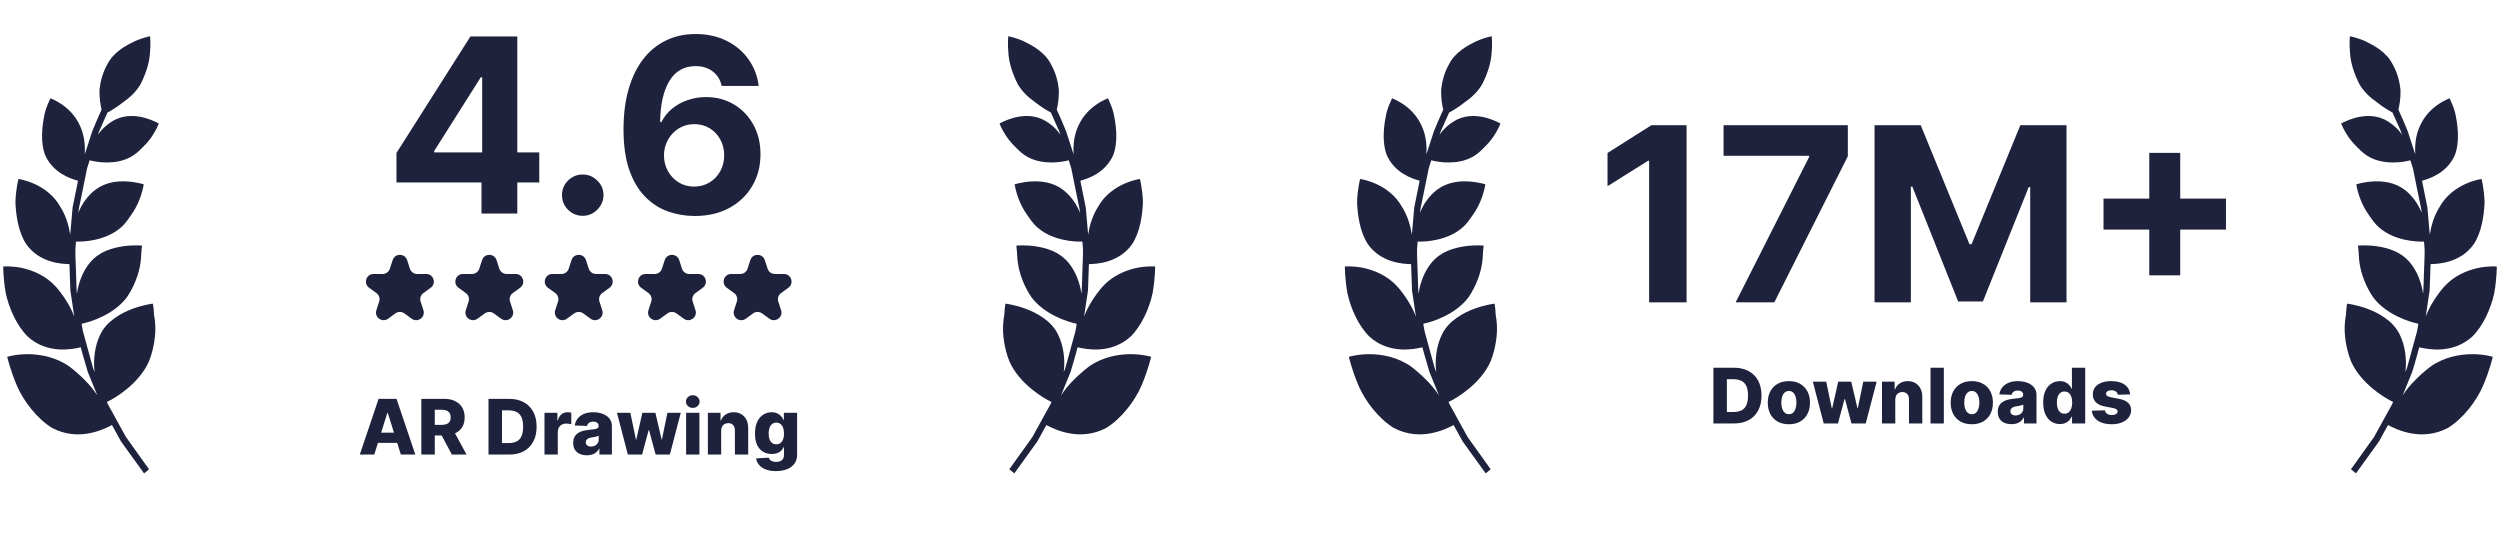 <?xml version="1.0" encoding="UTF-8"?> <svg xmlns="http://www.w3.org/2000/svg" width="398" height="86" viewBox="0 0 398 86" fill="none"><path d="M63.118 29.044V24.349L74.889 5.804H78.937V12.302H76.542L69.121 24.046V24.266H85.849V29.044H63.118ZM76.652 34V27.612L76.762 25.533V5.804H82.352V34H76.652ZM92.774 34.358C91.865 34.358 91.085 34.037 90.433 33.394C89.791 32.743 89.469 31.962 89.469 31.054C89.469 30.154 89.791 29.383 90.433 28.741C91.085 28.098 91.865 27.777 92.774 27.777C93.655 27.777 94.426 28.098 95.087 28.741C95.748 29.383 96.078 30.154 96.078 31.054C96.078 31.66 95.922 32.215 95.61 32.72C95.307 33.215 94.908 33.614 94.412 33.917C93.916 34.211 93.37 34.358 92.774 34.358ZM110.524 34.386C109.074 34.376 107.674 34.133 106.325 33.656C104.985 33.178 103.782 32.403 102.718 31.329C101.653 30.255 100.808 28.832 100.184 27.061C99.569 25.29 99.262 23.114 99.262 20.535C99.271 18.167 99.542 16.052 100.074 14.188C100.616 12.316 101.387 10.728 102.387 9.425C103.397 8.121 104.604 7.13 106.008 6.451C107.412 5.762 108.986 5.418 110.73 5.418C112.612 5.418 114.273 5.785 115.714 6.52C117.155 7.245 118.312 8.231 119.184 9.48C120.065 10.728 120.597 12.128 120.781 13.679H114.902C114.673 12.697 114.191 11.926 113.456 11.366C112.722 10.806 111.813 10.526 110.73 10.526C108.895 10.526 107.5 11.325 106.545 12.922C105.6 14.519 105.118 16.689 105.099 19.434H105.292C105.714 18.599 106.283 17.887 106.999 17.3C107.724 16.703 108.546 16.249 109.464 15.937C110.391 15.616 111.368 15.455 112.396 15.455C114.067 15.455 115.554 15.85 116.857 16.639C118.16 17.419 119.188 18.493 119.941 19.86C120.694 21.228 121.07 22.793 121.07 24.555C121.07 26.465 120.625 28.163 119.734 29.649C118.853 31.136 117.619 32.302 116.031 33.146C114.452 33.982 112.617 34.395 110.524 34.386ZM110.496 29.704C111.414 29.704 112.236 29.484 112.961 29.044C113.686 28.603 114.255 28.006 114.668 27.254C115.081 26.501 115.288 25.657 115.288 24.721C115.288 23.784 115.081 22.945 114.668 22.201C114.264 21.458 113.704 20.866 112.988 20.425C112.272 19.984 111.455 19.764 110.538 19.764C109.849 19.764 109.211 19.893 108.624 20.15C108.046 20.407 107.536 20.765 107.096 21.224C106.664 21.683 106.325 22.215 106.077 22.821C105.829 23.417 105.705 24.055 105.705 24.734C105.705 25.643 105.912 26.474 106.325 27.226C106.747 27.979 107.316 28.58 108.032 29.03C108.757 29.48 109.578 29.704 110.496 29.704Z" fill="#1F223C"></path><path d="M23.715 57.532C24.542 55.427 24.852 53.126 24.691 51.389C24.657 50.952 24.599 50.549 24.53 50.193C24.508 49.825 24.485 49.491 24.462 49.215C24.416 48.674 24.335 48.34 24.335 48.34C24.335 48.34 22.901 48.502 21.11 49.157C20.214 49.491 19.238 49.951 18.309 50.607C17.356 51.274 16.506 52.137 15.978 53.23C15.083 55.025 14.819 57.279 15.06 59.212C15.06 59.212 14.83 58.764 14.658 58.039C14.463 57.325 14.199 56.359 13.935 55.404C13.671 54.438 13.407 53.483 13.212 52.77C13.051 52.045 13.005 51.539 13.005 51.539C14.36 51.274 18.137 50.101 20.214 47.305C21.374 45.602 22.12 43.566 22.349 41.956C22.487 41.15 22.464 40.437 22.522 39.931C22.59 39.425 22.602 39.102 22.602 39.102C22.602 39.102 21.305 38.964 19.594 39.206C18.733 39.333 17.769 39.551 16.816 39.954C15.898 40.356 15.037 40.955 14.302 41.829C13.177 43.187 12.5 45.004 12.259 46.695C12.179 46.695 12.156 44.636 12.075 42.577C12.041 41.541 11.983 40.517 11.995 39.747C12.064 38.976 12.098 38.458 12.098 38.458C13.373 38.516 16.839 38.297 19.193 36.261C19.95 35.628 20.421 34.88 20.949 34.121C21.477 33.373 21.867 32.602 22.154 31.889C22.728 30.486 22.878 29.347 22.878 29.347C22.878 29.347 21.764 28.979 20.249 28.887C18.733 28.794 16.805 28.979 15.163 30.221C13.981 31.141 12.994 32.487 12.489 33.856C12.489 33.856 12.489 33.316 12.695 32.545C12.856 31.763 13.063 30.716 13.281 29.669C13.499 28.622 13.705 27.575 13.866 26.793C14.107 26.034 14.268 25.516 14.268 25.516C15.393 25.826 18.343 26.31 20.754 25.021C21.523 24.618 22.131 24.055 22.682 23.48C23.279 22.916 23.773 22.317 24.163 21.754C24.932 20.626 25.288 19.66 25.288 19.66C25.288 19.66 24.393 19.142 23.107 18.774C21.81 18.418 20.111 18.233 18.458 18.993C17.333 19.534 16.288 20.431 15.6 21.432C15.6 21.432 15.657 21.19 15.795 20.868C15.944 20.534 16.139 20.097 16.334 19.66C16.724 18.786 17.115 17.911 17.115 17.911C17.746 17.589 18.676 17.014 19.629 16.255C20.662 15.541 21.684 14.61 22.384 13.39C23.245 11.699 23.784 9.973 23.876 8.432C24.014 6.936 23.899 5.774 23.899 5.774C23.899 5.774 22.82 5.947 21.408 6.58C20.042 7.247 18.113 8.271 17.126 10.169C16.334 11.538 15.967 13.022 15.841 14.299C15.795 15.622 16.013 16.772 16.174 17.463C16.174 17.463 15.37 19.188 14.67 20.948C14.084 22.755 13.499 24.561 13.499 24.561C13.568 23.318 13.464 21.961 13.005 20.684C12.351 18.866 11.226 17.624 10.101 16.807C8.999 15.99 8.023 15.656 8.023 15.656C8.023 15.656 7.885 15.979 7.644 16.508C7.415 17.049 7.128 17.796 6.99 18.717C6.646 20.523 6.485 22.812 7.162 24.641C8.436 27.575 11.295 28.472 12.42 28.771C12.42 28.771 11.983 30.9 11.559 33.028C11.364 35.191 11.18 37.354 11.18 37.354C10.95 35.893 10.48 34.294 9.596 32.913C8.563 31.061 6.921 29.933 5.509 29.289C4.109 28.645 2.938 28.495 2.938 28.495C2.938 28.495 2.513 30.083 2.456 32.2C2.536 34.328 2.938 36.963 4.155 38.838C6.255 41.852 9.814 42.025 11.054 42.048C11.054 42.048 11.123 44.141 11.203 46.247C11.513 48.318 11.823 50.4 11.823 50.4C11.226 48.789 10.135 47.075 8.93 45.683C7.346 43.9 5.245 43.048 3.546 42.669C1.813 42.301 0.516 42.427 0.516 42.427C0.516 42.427 0.493 44.303 0.917 46.672C1.422 49.031 2.651 51.861 4.442 53.609C7.575 56.428 11.547 55.6 12.856 55.289C12.856 55.289 13.373 57.256 13.97 59.189C14.739 61.064 15.496 62.951 15.496 62.951C14.44 61.294 12.73 59.649 11.065 58.361C8.896 56.831 6.405 56.394 4.464 56.382C2.524 56.371 1.147 56.808 1.147 56.808C1.147 56.808 1.618 58.879 2.685 61.386C3.753 63.883 5.911 66.656 8.276 68.117C12.534 70.371 16.552 68.335 17.827 67.668C17.827 67.668 18.102 68.174 18.527 68.933C18.733 69.313 18.974 69.75 19.238 70.233C19.56 70.682 19.893 71.142 20.226 71.614C21.58 73.489 22.935 75.364 22.935 75.364L23.727 74.709C23.727 74.709 21.89 72.132 20.042 69.555C19.273 68.163 18.515 66.782 17.941 65.735C17.654 65.217 17.413 64.78 17.241 64.481C17.08 64.171 17.023 63.986 17.023 63.986C18.355 63.377 22.166 61.064 23.715 57.521V57.532Z" fill="#1F223C"></path><path d="M160.695 57.532C159.868 55.427 159.558 53.126 159.719 51.389C159.753 50.952 159.811 50.549 159.88 50.193C159.903 49.825 159.926 49.491 159.948 49.215C159.994 48.674 160.075 48.34 160.075 48.34C160.075 48.34 161.51 48.502 163.3 49.157C164.196 49.491 165.172 49.951 166.101 50.607C167.054 51.274 167.904 52.137 168.432 53.23C169.327 55.025 169.591 57.279 169.35 59.212C169.35 59.212 169.58 58.764 169.752 58.039C169.947 57.325 170.211 56.359 170.475 55.404C170.739 54.438 171.003 53.483 171.198 52.77C171.359 52.045 171.405 51.539 171.405 51.539C170.05 51.274 166.274 50.101 164.196 47.305C163.036 45.602 162.29 43.566 162.061 41.956C161.923 41.15 161.946 40.437 161.888 39.931C161.82 39.425 161.808 39.102 161.808 39.102C161.808 39.102 163.105 38.964 164.816 39.206C165.677 39.333 166.641 39.551 167.594 39.954C168.512 40.356 169.373 40.955 170.108 41.829C171.233 43.187 171.91 45.004 172.151 46.695C172.231 46.695 172.254 44.636 172.335 42.577C172.369 41.541 172.427 40.517 172.415 39.747C172.346 38.976 172.312 38.458 172.312 38.458C171.038 38.516 167.571 38.297 165.218 36.261C164.46 35.628 163.989 34.88 163.461 34.121C162.933 33.373 162.543 32.602 162.256 31.889C161.682 30.486 161.533 29.347 161.533 29.347C161.533 29.347 162.646 28.979 164.161 28.887C165.677 28.794 167.605 28.979 169.247 30.221C170.429 31.141 171.416 32.487 171.922 33.856C171.922 33.856 171.922 33.316 171.715 32.545C171.554 31.763 171.348 30.716 171.129 29.669C170.911 28.622 170.705 27.575 170.544 26.793C170.303 26.034 170.142 25.516 170.142 25.516C169.017 25.826 166.067 26.31 163.656 25.021C162.887 24.618 162.279 24.055 161.728 23.48C161.131 22.916 160.637 22.317 160.247 21.754C159.478 20.626 159.122 19.66 159.122 19.66C159.122 19.66 160.017 19.142 161.303 18.774C162.6 18.418 164.299 18.233 165.952 18.993C167.077 19.534 168.122 20.431 168.811 21.432C168.811 21.432 168.753 21.19 168.615 20.868C168.466 20.534 168.271 20.097 168.076 19.66C167.686 18.786 167.295 17.911 167.295 17.911C166.664 17.589 165.734 17.014 164.781 16.255C163.748 15.541 162.726 14.61 162.026 13.39C161.165 11.699 160.626 9.973 160.534 8.432C160.396 6.936 160.511 5.774 160.511 5.774C160.511 5.774 161.59 5.947 163.002 6.58C164.368 7.247 166.297 8.271 167.284 10.169C168.076 11.538 168.443 13.022 168.57 14.299C168.615 15.622 168.397 16.772 168.237 17.463C168.237 17.463 169.04 19.188 169.74 20.948C170.326 22.755 170.911 24.561 170.911 24.561C170.842 23.318 170.946 21.961 171.405 20.684C172.059 18.866 173.184 17.624 174.309 16.807C175.411 15.99 176.387 15.656 176.387 15.656C176.387 15.656 176.525 15.979 176.766 16.508C176.995 17.049 177.282 17.796 177.42 18.717C177.765 20.523 177.925 22.812 177.248 24.641C175.974 27.575 173.115 28.472 171.99 28.771C171.99 28.771 172.427 30.9 172.851 33.028C173.046 35.191 173.23 37.354 173.23 37.354C173.46 35.893 173.93 34.294 174.814 32.913C175.847 31.061 177.489 29.933 178.901 29.289C180.301 28.645 181.472 28.495 181.472 28.495C181.472 28.495 181.897 30.083 181.955 32.2C181.874 34.328 181.472 36.963 180.256 38.838C178.155 41.852 174.596 42.025 173.356 42.048C173.356 42.048 173.288 44.141 173.207 46.247C172.897 48.318 172.587 50.4 172.587 50.4C173.184 48.789 174.275 47.075 175.48 45.683C177.064 43.9 179.165 43.048 180.864 42.669C182.597 42.301 183.895 42.427 183.895 42.427C183.895 42.427 183.918 44.303 183.493 46.672C182.988 49.031 181.759 51.861 179.969 53.609C176.835 56.428 172.863 55.6 171.554 55.289C171.554 55.289 171.038 57.256 170.441 59.189C169.672 61.064 168.914 62.951 168.914 62.951C169.97 61.294 171.68 59.649 173.345 58.361C175.515 56.831 178.006 56.394 179.946 56.382C181.886 56.371 183.263 56.808 183.263 56.808C183.263 56.808 182.793 58.879 181.725 61.386C180.657 63.883 178.499 66.656 176.134 68.117C171.876 70.371 167.858 68.335 166.584 67.668C166.584 67.668 166.308 68.174 165.883 68.933C165.677 69.313 165.436 69.75 165.172 70.233C164.85 70.682 164.517 71.142 164.184 71.614C162.83 73.489 161.475 75.364 161.475 75.364L160.683 74.709C160.683 74.709 162.52 72.132 164.368 69.555C165.137 68.163 165.895 66.782 166.469 65.735C166.756 65.217 166.997 64.78 167.169 64.481C167.33 64.171 167.387 63.986 167.387 63.986C166.056 63.377 162.244 61.064 160.695 57.521V57.532Z" fill="#1F223C"></path><path d="M59.584 72.367H57.28L60.273 63.496H63.127L66.12 72.367H63.816L61.733 65.731H61.663L59.584 72.367ZM59.277 68.876H64.093V70.504H59.277V68.876ZM67.075 72.367V63.496H70.74C71.404 63.496 71.977 63.616 72.459 63.856C72.944 64.093 73.318 64.433 73.581 64.878C73.844 65.32 73.975 65.844 73.975 66.45C73.975 67.065 73.841 67.588 73.572 68.018C73.303 68.445 72.922 68.772 72.429 68.997C71.935 69.219 71.35 69.331 70.674 69.331H68.357V67.641H70.276C70.599 67.641 70.869 67.6 71.086 67.516C71.305 67.429 71.471 67.299 71.584 67.126C71.697 66.95 71.753 66.725 71.753 66.45C71.753 66.176 71.697 65.949 71.584 65.77C71.471 65.588 71.305 65.453 71.086 65.363C70.867 65.271 70.597 65.225 70.276 65.225H69.219V72.367H67.075ZM72.069 68.313L74.278 72.367H71.939L69.774 68.313H72.069ZM81.05 72.367H77.771V63.496H81.046C81.949 63.496 82.728 63.674 83.38 64.029C84.036 64.381 84.541 64.89 84.896 65.554C85.251 66.215 85.429 67.006 85.429 67.927C85.429 68.851 85.251 69.645 84.896 70.309C84.544 70.974 84.04 71.483 83.385 71.838C82.729 72.191 81.951 72.367 81.05 72.367ZM79.915 70.539H80.968C81.464 70.539 81.884 70.455 82.228 70.288C82.575 70.117 82.836 69.842 83.012 69.46C83.191 69.076 83.281 68.565 83.281 67.927C83.281 67.289 83.191 66.781 83.012 66.403C82.833 66.022 82.569 65.747 82.219 65.58C81.873 65.409 81.445 65.324 80.937 65.324H79.915V70.539ZM86.681 72.367V65.714H88.738V66.927H88.807C88.928 66.488 89.126 66.162 89.401 65.948C89.675 65.731 89.994 65.623 90.358 65.623C90.456 65.623 90.557 65.63 90.661 65.645C90.765 65.656 90.862 65.675 90.951 65.701V67.542C90.85 67.507 90.717 67.48 90.553 67.46C90.391 67.439 90.247 67.429 90.12 67.429C89.868 67.429 89.642 67.485 89.44 67.598C89.24 67.708 89.083 67.862 88.968 68.061C88.855 68.258 88.799 68.489 88.799 68.754V72.367H86.681ZM93.439 72.479C93.015 72.479 92.638 72.409 92.309 72.267C91.983 72.123 91.724 71.906 91.534 71.617C91.346 71.326 91.252 70.96 91.252 70.522C91.252 70.152 91.317 69.84 91.447 69.586C91.577 69.332 91.756 69.126 91.984 68.967C92.212 68.808 92.475 68.688 92.772 68.607C93.07 68.523 93.388 68.467 93.725 68.438C94.104 68.404 94.408 68.368 94.639 68.33C94.87 68.29 95.038 68.233 95.142 68.161C95.249 68.086 95.302 67.981 95.302 67.845V67.823C95.302 67.601 95.225 67.429 95.072 67.308C94.919 67.187 94.713 67.126 94.453 67.126C94.173 67.126 93.948 67.187 93.777 67.308C93.607 67.429 93.499 67.597 93.452 67.81L91.499 67.741C91.557 67.337 91.706 66.976 91.945 66.658C92.188 66.338 92.52 66.087 92.941 65.904C93.366 65.72 93.876 65.627 94.47 65.627C94.895 65.627 95.286 65.678 95.644 65.779C96.002 65.877 96.314 66.022 96.58 66.212C96.845 66.4 97.05 66.631 97.195 66.905C97.342 67.179 97.415 67.493 97.415 67.845V72.367H95.423V71.44H95.371C95.253 71.665 95.101 71.856 94.916 72.012C94.734 72.168 94.519 72.284 94.271 72.362C94.026 72.44 93.748 72.479 93.439 72.479ZM94.094 71.093C94.322 71.093 94.527 71.047 94.709 70.955C94.893 70.862 95.041 70.735 95.15 70.574C95.26 70.409 95.315 70.218 95.315 70.002V69.37C95.254 69.401 95.181 69.43 95.094 69.456C95.01 69.482 94.918 69.507 94.817 69.53C94.716 69.553 94.612 69.573 94.505 69.59C94.398 69.608 94.296 69.624 94.197 69.638C93.998 69.67 93.828 69.719 93.686 69.785C93.548 69.852 93.441 69.938 93.366 70.045C93.294 70.149 93.257 70.273 93.257 70.418C93.257 70.637 93.335 70.805 93.491 70.92C93.65 71.036 93.851 71.093 94.094 71.093ZM99.954 72.367L98.221 65.714H100.348L101.244 69.976H101.301L102.262 65.714H104.337L105.324 69.946H105.381L106.251 65.714H108.378L106.641 72.367H104.376L103.336 68.49H103.263L102.223 72.367H99.954ZM109.228 72.367V65.714H111.346V72.367H109.228ZM110.289 64.939C109.992 64.939 109.736 64.841 109.522 64.644C109.309 64.445 109.202 64.205 109.202 63.925C109.202 63.648 109.309 63.411 109.522 63.215C109.736 63.016 109.992 62.916 110.289 62.916C110.589 62.916 110.845 63.016 111.056 63.215C111.269 63.411 111.376 63.648 111.376 63.925C111.376 64.205 111.269 64.445 111.056 64.644C110.845 64.841 110.589 64.939 110.289 64.939ZM114.812 68.573V72.367H112.694V65.714H114.708V66.935H114.782C114.929 66.528 115.18 66.209 115.535 65.978C115.89 65.744 116.313 65.627 116.804 65.627C117.272 65.627 117.678 65.733 118.021 65.944C118.368 66.151 118.636 66.443 118.827 66.818C119.02 67.191 119.116 67.627 119.113 68.126V72.367H116.995V68.542C116.998 68.173 116.904 67.884 116.713 67.676C116.526 67.468 116.264 67.364 115.929 67.364C115.707 67.364 115.511 67.413 115.34 67.511C115.173 67.607 115.043 67.744 114.951 67.923C114.861 68.102 114.815 68.319 114.812 68.573ZM123.525 75C122.893 75 122.352 74.912 121.901 74.736C121.451 74.56 121.097 74.319 120.84 74.013C120.583 73.707 120.428 73.36 120.376 72.973L122.382 72.861C122.419 72.996 122.489 73.115 122.59 73.216C122.694 73.317 122.828 73.395 122.993 73.45C123.16 73.504 123.356 73.532 123.582 73.532C123.937 73.532 124.23 73.445 124.461 73.272C124.695 73.102 124.812 72.803 124.812 72.375V71.206H124.738C124.654 71.411 124.527 71.594 124.357 71.756C124.187 71.918 123.974 72.045 123.72 72.137C123.469 72.23 123.18 72.276 122.854 72.276C122.369 72.276 121.924 72.163 121.52 71.938C121.119 71.71 120.797 71.358 120.554 70.881C120.314 70.402 120.195 69.785 120.195 69.032C120.195 68.255 120.319 67.615 120.567 67.113C120.815 66.608 121.14 66.234 121.542 65.991C121.946 65.749 122.38 65.627 122.845 65.627C123.195 65.627 123.494 65.688 123.742 65.809C123.993 65.928 124.2 66.081 124.361 66.268C124.523 66.456 124.646 66.651 124.729 66.853H124.79V65.714H126.899V72.393C126.899 72.956 126.758 73.431 126.475 73.818C126.192 74.205 125.796 74.498 125.288 74.697C124.78 74.899 124.192 75 123.525 75ZM123.59 70.734C123.847 70.734 124.067 70.666 124.249 70.53C124.431 70.395 124.571 70.2 124.669 69.946C124.767 69.692 124.816 69.387 124.816 69.032C124.816 68.671 124.767 68.36 124.669 68.1C124.573 67.838 124.433 67.636 124.249 67.494C124.067 67.353 123.847 67.282 123.59 67.282C123.327 67.282 123.105 67.354 122.923 67.498C122.741 67.643 122.603 67.846 122.507 68.109C122.415 68.369 122.369 68.677 122.369 69.032C122.369 69.387 122.416 69.692 122.512 69.946C122.607 70.2 122.744 70.395 122.923 70.53C123.105 70.666 123.327 70.734 123.59 70.734Z" fill="#1F223C"></path><path d="M62.511 41.408C62.873 40.292 64.452 40.292 64.815 41.408L65.261 42.78C65.423 43.279 65.888 43.617 66.413 43.617H67.856C69.029 43.617 69.517 45.119 68.568 45.809L67.401 46.657C66.976 46.965 66.798 47.512 66.961 48.012L67.406 49.384C67.769 50.5 66.492 51.428 65.542 50.738L64.375 49.89C63.95 49.582 63.375 49.582 62.951 49.89L61.783 50.738C60.834 51.428 59.556 50.5 59.919 49.384L60.365 48.012C60.527 47.512 60.349 46.965 59.925 46.657L58.758 45.809C57.808 45.119 58.296 43.617 59.47 43.617H60.912C61.437 43.617 61.903 43.279 62.065 42.78L62.511 41.408Z" fill="#1F223C"></path><path d="M76.746 41.408C77.109 40.292 78.688 40.292 79.051 41.408L79.497 42.78C79.659 43.279 80.124 43.617 80.649 43.617H82.092C83.266 43.617 83.753 45.119 82.804 45.809L81.637 46.657C81.212 46.965 81.034 47.512 81.197 48.011L81.642 49.384C82.005 50.5 80.728 51.428 79.778 50.738L78.611 49.89C78.186 49.582 77.611 49.582 77.187 49.89L76.019 50.738C75.07 51.428 73.792 50.5 74.155 49.384L74.601 48.011C74.763 47.512 74.585 46.965 74.161 46.657L72.994 45.809C72.044 45.119 72.532 43.617 73.706 43.617H75.148C75.673 43.617 76.138 43.279 76.301 42.78L76.746 41.408Z" fill="#1F223C"></path><path d="M90.982 41.408C91.345 40.292 92.924 40.292 93.287 41.408L93.732 42.78C93.895 43.279 94.36 43.617 94.885 43.617H96.327C97.501 43.617 97.989 45.119 97.04 45.809L95.872 46.657C95.448 46.965 95.27 47.512 95.432 48.011L95.878 49.384C96.241 50.5 94.963 51.428 94.014 50.738L92.847 49.89C92.422 49.582 91.847 49.582 91.422 49.89L90.255 50.738C89.305 51.428 88.028 50.5 88.391 49.384L88.837 48.011C88.999 47.512 88.821 46.965 88.396 46.657L87.229 45.809C86.28 45.119 86.768 43.617 87.941 43.617H89.384C89.909 43.617 90.374 43.279 90.536 42.78L90.982 41.408Z" fill="#1F223C"></path><path d="M105.824 41.408C106.187 40.292 107.766 40.292 108.129 41.408L108.574 42.78C108.737 43.279 109.202 43.617 109.727 43.617H111.169C112.343 43.617 112.831 45.119 111.881 45.809L110.714 46.657C110.29 46.965 110.112 47.512 110.274 48.011L110.72 49.384C111.083 50.5 109.805 51.428 108.856 50.738L107.688 49.89C107.264 49.582 106.689 49.582 106.264 49.89L105.097 50.738C104.147 51.428 102.87 50.5 103.233 49.384L103.678 48.011C103.841 47.512 103.663 46.965 103.238 46.657L102.071 45.809C101.122 45.119 101.61 43.617 102.783 43.617H104.226C104.751 43.617 105.216 43.279 105.378 42.78L105.824 41.408Z" fill="#1F223C"></path><path d="M119.454 41.408C119.816 40.292 121.395 40.292 121.758 41.408L122.204 42.78C122.366 43.279 122.831 43.617 123.356 43.617H124.799C125.973 43.617 126.461 45.119 125.511 45.809L124.344 46.657C123.919 46.965 123.742 47.512 123.904 48.011L124.35 49.384C124.712 50.5 123.435 51.428 122.485 50.738L121.318 49.89C120.893 49.582 120.318 49.582 119.894 49.89L118.727 50.738C117.777 51.428 116.5 50.5 116.862 49.384L117.308 48.011C117.47 47.512 117.293 46.965 116.868 46.657L115.701 45.809C114.751 45.119 115.239 43.617 116.413 43.617H117.856C118.38 43.617 118.846 43.279 119.008 42.78L119.454 41.408Z" fill="#1F223C"></path><path d="M237.306 57.532C238.132 55.427 238.442 53.126 238.281 51.389C238.247 50.952 238.19 50.549 238.121 50.193C238.098 49.825 238.075 49.491 238.052 49.215C238.006 48.674 237.926 48.34 237.926 48.34C237.926 48.34 236.491 48.502 234.7 49.157C233.804 49.491 232.829 49.951 231.899 50.607C230.946 51.274 230.097 52.137 229.568 53.23C228.673 55.025 228.409 57.279 228.65 59.212C228.65 59.212 228.421 58.764 228.248 58.039C228.053 57.325 227.789 56.359 227.525 55.404C227.261 54.438 226.997 53.483 226.802 52.77C226.641 52.045 226.595 51.539 226.595 51.539C227.95 51.274 231.727 50.101 233.804 47.305C234.964 45.602 235.71 43.566 235.94 41.956C236.077 41.15 236.054 40.437 236.112 39.931C236.181 39.425 236.192 39.102 236.192 39.102C236.192 39.102 234.895 38.964 233.185 39.206C232.324 39.333 231.359 39.551 230.406 39.954C229.488 40.356 228.627 40.955 227.892 41.829C226.768 43.187 226.09 45.004 225.849 46.695C225.769 46.695 225.746 44.636 225.665 42.577C225.631 41.541 225.574 40.517 225.585 39.747C225.654 38.976 225.688 38.458 225.688 38.458C226.963 38.516 230.429 38.297 232.783 36.261C233.54 35.628 234.011 34.88 234.539 34.121C235.067 33.373 235.457 32.602 235.744 31.889C236.318 30.486 236.468 29.347 236.468 29.347C236.468 29.347 235.354 28.979 233.839 28.887C232.324 28.794 230.395 28.979 228.753 30.221C227.571 31.141 226.584 32.487 226.079 33.856C226.079 33.856 226.079 33.316 226.285 32.545C226.446 31.763 226.653 30.716 226.871 29.669C227.089 28.622 227.296 27.575 227.456 26.793C227.697 26.034 227.858 25.516 227.858 25.516C228.983 25.826 231.933 26.31 234.344 25.021C235.113 24.618 235.721 24.055 236.272 23.48C236.869 22.916 237.363 22.318 237.753 21.754C238.522 20.626 238.878 19.66 238.878 19.66C238.878 19.66 237.983 19.142 236.697 18.774C235.4 18.418 233.701 18.233 232.048 18.993C230.923 19.534 229.878 20.431 229.19 21.432C229.19 21.432 229.247 21.19 229.385 20.868C229.534 20.534 229.729 20.097 229.924 19.66C230.315 18.786 230.705 17.911 230.705 17.911C231.336 17.589 232.266 17.014 233.219 16.255C234.252 15.541 235.274 14.61 235.974 13.39C236.835 11.699 237.374 9.973 237.466 8.432C237.604 6.936 237.489 5.774 237.489 5.774C237.489 5.774 236.41 5.947 234.998 6.58C233.632 7.247 231.704 8.271 230.716 10.169C229.924 11.538 229.557 13.022 229.431 14.299C229.385 15.622 229.603 16.772 229.764 17.463C229.764 17.463 228.96 19.188 228.26 20.948C227.674 22.755 227.089 24.561 227.089 24.561C227.158 23.318 227.054 21.961 226.595 20.684C225.941 18.866 224.816 17.624 223.691 16.807C222.589 15.99 221.613 15.656 221.613 15.656C221.613 15.656 221.475 15.979 221.234 16.508C221.005 17.049 220.718 17.796 220.58 18.717C220.236 20.523 220.075 22.812 220.752 24.642C222.026 27.575 224.885 28.472 226.01 28.771C226.01 28.771 225.574 30.9 225.149 33.028C224.954 35.191 224.77 37.354 224.77 37.354C224.54 35.893 224.07 34.294 223.186 32.913C222.153 31.061 220.511 29.933 219.099 29.289C217.699 28.645 216.528 28.495 216.528 28.495C216.528 28.495 216.103 30.083 216.046 32.2C216.126 34.328 216.528 36.963 217.745 38.838C219.845 41.852 223.404 42.025 224.644 42.048C224.644 42.048 224.713 44.141 224.793 46.247C225.103 48.318 225.413 50.4 225.413 50.4C224.816 48.789 223.725 47.075 222.52 45.683C220.936 43.9 218.835 43.048 217.136 42.669C215.403 42.301 214.106 42.427 214.106 42.427C214.106 42.427 214.083 44.303 214.507 46.672C215.013 49.031 216.241 51.861 218.032 53.609C221.166 56.428 225.137 55.6 226.446 55.289C226.446 55.289 226.963 57.256 227.56 59.189C228.329 61.064 229.086 62.951 229.086 62.951C228.03 61.294 226.32 59.649 224.655 58.361C222.486 56.831 219.995 56.394 218.055 56.382C216.115 56.371 214.737 56.808 214.737 56.808C214.737 56.808 215.208 58.879 216.275 61.386C217.343 63.883 219.501 66.656 221.866 68.117C226.125 70.371 230.142 68.335 231.417 67.668C231.417 67.668 231.692 68.174 232.117 68.933C232.324 69.313 232.565 69.75 232.829 70.233C233.15 70.682 233.483 71.142 233.816 71.614C235.17 73.489 236.525 75.364 236.525 75.364L237.317 74.709C237.317 74.709 235.48 72.132 233.632 69.555C232.863 68.163 232.105 66.782 231.531 65.735C231.244 65.218 231.003 64.78 230.831 64.481C230.671 64.171 230.613 63.986 230.613 63.986C231.945 63.377 235.756 61.064 237.306 57.521V57.532Z" fill="#1F223C"></path><path d="M374.285 57.532C373.458 55.427 373.148 53.126 373.309 51.389C373.343 50.952 373.401 50.549 373.47 50.193C373.493 49.825 373.516 49.491 373.539 49.215C373.585 48.674 373.665 48.34 373.665 48.34C373.665 48.34 375.1 48.502 376.891 49.157C377.786 49.491 378.762 49.951 379.692 50.607C380.644 51.274 381.494 52.137 382.022 53.23C382.917 55.025 383.181 57.279 382.94 59.212C382.94 59.212 383.17 58.764 383.342 58.039C383.537 57.325 383.801 56.359 384.065 55.404C384.329 54.438 384.593 53.483 384.788 52.77C384.949 52.045 384.995 51.539 384.995 51.539C383.641 51.274 379.864 50.101 377.786 47.305C376.627 45.602 375.88 43.566 375.651 41.956C375.513 41.15 375.536 40.437 375.479 39.931C375.41 39.425 375.398 39.102 375.398 39.102C375.398 39.102 376.695 38.964 378.406 39.206C379.267 39.333 380.231 39.551 381.184 39.954C382.102 40.356 382.963 40.955 383.698 41.829C384.823 43.187 385.5 45.004 385.741 46.695C385.822 46.695 385.845 44.636 385.925 42.577C385.959 41.541 386.017 40.517 386.005 39.747C385.936 38.976 385.902 38.458 385.902 38.458C384.628 38.516 381.161 38.297 378.808 36.261C378.05 35.628 377.579 34.88 377.051 34.121C376.523 33.373 376.133 32.602 375.846 31.889C375.272 30.486 375.123 29.347 375.123 29.347C375.123 29.347 376.236 28.979 377.752 28.887C379.267 28.794 381.195 28.979 382.837 30.221C384.019 31.141 385.007 32.487 385.512 33.856C385.512 33.856 385.512 33.316 385.305 32.545C385.144 31.763 384.938 30.716 384.72 29.669C384.501 28.622 384.295 27.575 384.134 26.793C383.893 26.034 383.732 25.516 383.732 25.516C382.607 25.826 379.657 26.31 377.247 25.021C376.477 24.618 375.869 24.055 375.318 23.48C374.721 22.916 374.227 22.318 373.837 21.754C373.068 20.626 372.712 19.66 372.712 19.66C372.712 19.66 373.608 19.142 374.893 18.774C376.19 18.418 377.889 18.233 379.542 18.993C380.667 19.534 381.712 20.431 382.401 21.432C382.401 21.432 382.343 21.19 382.206 20.868C382.056 20.534 381.861 20.097 381.666 19.66C381.276 18.786 380.885 17.911 380.885 17.911C380.254 17.589 379.324 17.014 378.371 16.255C377.338 15.541 376.317 14.61 375.616 13.39C374.755 11.699 374.216 9.973 374.124 8.432C373.986 6.936 374.101 5.774 374.101 5.774C374.101 5.774 375.18 5.947 376.592 6.58C377.958 7.247 379.887 8.271 380.874 10.169C381.666 11.538 382.033 13.022 382.16 14.299C382.206 15.622 381.988 16.772 381.827 17.463C381.827 17.463 382.63 19.188 383.331 20.948C383.916 22.755 384.501 24.561 384.501 24.561C384.433 23.318 384.536 21.961 384.995 20.684C385.649 18.866 386.774 17.624 387.899 16.807C389.001 15.99 389.977 15.656 389.977 15.656C389.977 15.656 390.115 15.979 390.356 16.508C390.586 17.049 390.873 17.796 391.01 18.717C391.355 20.523 391.515 22.812 390.838 24.642C389.564 27.575 386.706 28.472 385.581 28.771C385.581 28.771 386.017 30.9 386.442 33.028C386.637 35.191 386.82 37.354 386.82 37.354C387.05 35.893 387.521 34.294 388.405 32.913C389.438 31.061 391.079 29.933 392.491 29.289C393.892 28.645 395.063 28.495 395.063 28.495C395.063 28.495 395.487 30.083 395.545 32.2C395.464 34.328 395.063 36.963 393.846 38.838C391.745 41.852 388.186 42.025 386.947 42.048C386.947 42.048 386.878 44.141 386.797 46.247C386.487 48.318 386.177 50.4 386.177 50.4C386.774 48.789 387.865 47.075 389.07 45.683C390.654 43.9 392.755 43.048 394.454 42.669C396.188 42.301 397.485 42.427 397.485 42.427C397.485 42.427 397.508 44.303 397.083 46.672C396.578 49.031 395.35 51.861 393.559 53.609C390.425 56.428 386.453 55.6 385.144 55.289C385.144 55.289 384.628 57.256 384.031 59.189C383.262 61.064 382.504 62.951 382.504 62.951C383.56 61.294 385.271 59.649 386.935 58.361C389.105 56.831 391.596 56.394 393.536 56.382C395.476 56.371 396.853 56.808 396.853 56.808C396.853 56.808 396.383 58.879 395.315 61.386C394.248 63.883 392.089 66.656 389.725 68.117C385.466 70.371 381.448 68.335 380.174 67.668C380.174 67.668 379.898 68.174 379.474 68.933C379.267 69.313 379.026 69.75 378.762 70.233C378.44 70.682 378.107 71.142 377.775 71.614C376.42 73.489 375.065 75.364 375.065 75.364L374.273 74.709C374.273 74.709 376.11 72.132 377.958 69.555C378.727 68.163 379.485 66.782 380.059 65.735C380.346 65.218 380.587 64.78 380.759 64.481C380.92 64.171 380.977 63.986 380.977 63.986C379.646 63.377 375.835 61.064 374.285 57.521V57.532Z" fill="#1F223C"></path><path d="M268.502 19.933V48.13H262.541V25.592H262.376L255.918 29.64V24.353L262.899 19.933H268.502ZM276.319 48.13L288.008 25V24.807H274.391V19.933H294.176V24.876L282.473 48.13H276.319ZM298.426 19.933H305.778L313.543 38.878H313.874L321.639 19.933H328.991V48.13H323.208V29.777H322.974L315.677 47.992H311.74L304.443 29.709H304.209V48.13H298.426V19.933ZM342.163 43.834V24.339H347.092V43.834H342.163ZM334.88 36.551V31.622H354.375V36.551H334.88Z" fill="#1F223C"></path><path d="M276.053 67.414H272.774V58.544H276.049C276.953 58.544 277.731 58.722 278.383 59.077C279.039 59.429 279.544 59.937 279.899 60.601C280.255 61.263 280.432 62.054 280.432 62.975C280.432 63.899 280.255 64.693 279.899 65.357C279.547 66.021 279.043 66.531 278.388 66.886C277.732 67.238 276.954 67.414 276.053 67.414ZM274.918 65.587H275.971C276.468 65.587 276.888 65.503 277.231 65.335C277.578 65.165 277.839 64.889 278.015 64.508C278.194 64.124 278.284 63.613 278.284 62.975C278.284 62.337 278.194 61.829 278.015 61.45C277.836 61.069 277.572 60.795 277.223 60.627C276.876 60.457 276.449 60.372 275.941 60.372H274.918V65.587ZM284.789 67.54C284.091 67.54 283.49 67.397 282.988 67.111C282.488 66.823 282.103 66.421 281.831 65.907C281.563 65.39 281.428 64.791 281.428 64.11C281.428 63.425 281.563 62.826 281.831 62.312C282.103 61.795 282.488 61.394 282.988 61.108C283.49 60.819 284.091 60.675 284.789 60.675C285.488 60.675 286.087 60.819 286.587 61.108C287.089 61.394 287.475 61.795 287.743 62.312C288.015 62.826 288.15 63.425 288.15 64.11C288.15 64.791 288.015 65.39 287.743 65.907C287.475 66.421 287.089 66.823 286.587 67.111C286.087 67.397 285.488 67.54 284.789 67.54ZM284.802 65.942C285.056 65.942 285.272 65.864 285.448 65.708C285.624 65.552 285.758 65.335 285.85 65.058C285.946 64.781 285.993 64.46 285.993 64.097C285.993 63.727 285.946 63.404 285.85 63.127C285.758 62.849 285.624 62.633 285.448 62.477C285.272 62.321 285.056 62.243 284.802 62.243C284.54 62.243 284.317 62.321 284.135 62.477C283.956 62.633 283.819 62.849 283.724 63.127C283.631 63.404 283.585 63.727 283.585 64.097C283.585 64.46 283.631 64.781 283.724 65.058C283.819 65.335 283.956 65.552 284.135 65.708C284.317 65.864 284.54 65.942 284.802 65.942ZM290.335 67.414L288.603 60.762H290.73L291.626 65.024H291.682L292.644 60.762H294.719L295.706 64.993H295.762L296.633 60.762H298.76L297.023 67.414H294.758L293.718 63.538H293.645L292.605 67.414H290.335ZM301.728 63.62V67.414H299.61V60.762H301.624V61.983H301.697C301.845 61.576 302.096 61.257 302.451 61.026C302.806 60.792 303.229 60.675 303.72 60.675C304.188 60.675 304.594 60.78 304.937 60.991C305.284 61.199 305.552 61.491 305.743 61.866C305.936 62.239 306.031 62.675 306.029 63.174V67.414H303.911V63.59C303.914 63.22 303.82 62.932 303.629 62.724C303.441 62.516 303.18 62.412 302.845 62.412C302.623 62.412 302.426 62.461 302.256 62.559C302.089 62.654 301.959 62.791 301.866 62.971C301.777 63.15 301.731 63.366 301.728 63.62ZM309.458 58.544V67.414H307.34V58.544H309.458ZM313.911 67.54C313.213 67.54 312.612 67.397 312.11 67.111C311.61 66.823 311.225 66.421 310.953 65.907C310.685 65.39 310.55 64.791 310.55 64.11C310.55 63.425 310.685 62.826 310.953 62.312C311.225 61.795 311.61 61.394 312.11 61.108C312.612 60.819 313.213 60.675 313.911 60.675C314.61 60.675 315.209 60.819 315.709 61.108C316.211 61.394 316.597 61.795 316.865 62.312C317.137 62.826 317.272 63.425 317.272 64.11C317.272 64.791 317.137 65.39 316.865 65.907C316.597 66.421 316.211 66.823 315.709 67.111C315.209 67.397 314.61 67.54 313.911 67.54ZM313.924 65.942C314.179 65.942 314.394 65.864 314.57 65.708C314.746 65.552 314.88 65.335 314.973 65.058C315.068 64.781 315.116 64.46 315.116 64.097C315.116 63.727 315.068 63.404 314.973 63.127C314.88 62.849 314.746 62.633 314.57 62.477C314.394 62.321 314.179 62.243 313.924 62.243C313.662 62.243 313.439 62.321 313.257 62.477C313.078 62.633 312.941 62.849 312.846 63.127C312.754 63.404 312.707 63.727 312.707 64.097C312.707 64.46 312.754 64.781 312.846 65.058C312.941 65.335 313.078 65.552 313.257 65.708C313.439 65.864 313.662 65.942 313.924 65.942ZM320.233 67.527C319.808 67.527 319.432 67.456 319.102 67.315C318.776 67.17 318.518 66.954 318.327 66.665C318.139 66.374 318.046 66.008 318.046 65.569C318.046 65.2 318.111 64.888 318.241 64.634C318.37 64.38 318.549 64.173 318.778 64.014C319.006 63.856 319.268 63.736 319.566 63.655C319.863 63.571 320.181 63.515 320.519 63.486C320.897 63.451 321.202 63.415 321.433 63.378C321.664 63.337 321.831 63.281 321.935 63.209C322.042 63.134 322.095 63.028 322.095 62.893V62.871C322.095 62.649 322.019 62.477 321.866 62.355C321.713 62.234 321.506 62.174 321.246 62.174C320.966 62.174 320.741 62.234 320.571 62.355C320.4 62.477 320.292 62.644 320.246 62.858L318.292 62.789C318.35 62.384 318.499 62.023 318.739 61.706C318.981 61.385 319.313 61.134 319.735 60.952C320.159 60.767 320.669 60.675 321.264 60.675C321.688 60.675 322.079 60.725 322.437 60.827C322.796 60.925 323.107 61.069 323.373 61.26C323.639 61.447 323.844 61.678 323.988 61.953C324.135 62.227 324.209 62.54 324.209 62.893V67.414H322.217V66.487H322.165C322.046 66.713 321.895 66.903 321.71 67.059C321.528 67.215 321.313 67.332 321.064 67.41C320.819 67.488 320.542 67.527 320.233 67.527ZM320.887 66.141C321.115 66.141 321.32 66.095 321.502 66.002C321.687 65.91 321.834 65.783 321.944 65.621C322.053 65.457 322.108 65.266 322.108 65.05V64.417C322.048 64.449 321.974 64.478 321.887 64.504C321.804 64.53 321.711 64.554 321.61 64.578C321.509 64.601 321.405 64.621 321.298 64.638C321.192 64.655 321.089 64.671 320.991 64.686C320.792 64.718 320.621 64.767 320.48 64.833C320.341 64.899 320.234 64.986 320.159 65.093C320.087 65.197 320.051 65.321 320.051 65.465C320.051 65.685 320.129 65.852 320.285 65.968C320.444 66.083 320.644 66.141 320.887 66.141ZM327.934 67.51C327.443 67.51 326.997 67.383 326.595 67.129C326.194 66.874 325.874 66.493 325.634 65.985C325.394 65.477 325.274 64.846 325.274 64.092C325.274 63.31 325.399 62.666 325.647 62.161C325.895 61.655 326.22 61.281 326.621 61.039C327.026 60.796 327.46 60.675 327.925 60.675C328.275 60.675 328.573 60.736 328.822 60.857C329.07 60.975 329.275 61.128 329.437 61.316C329.598 61.504 329.721 61.699 329.805 61.901H329.848V58.544H331.966V67.414H329.87V66.336H329.805C329.715 66.541 329.588 66.733 329.424 66.912C329.259 67.091 329.053 67.235 328.804 67.345C328.559 67.455 328.269 67.51 327.934 67.51ZM328.67 65.859C328.927 65.859 329.147 65.787 329.328 65.643C329.51 65.496 329.65 65.289 329.749 65.024C329.847 64.758 329.896 64.446 329.896 64.088C329.896 63.724 329.847 63.411 329.749 63.148C329.653 62.885 329.513 62.683 329.328 62.542C329.147 62.4 328.927 62.33 328.67 62.33C328.407 62.33 328.185 62.402 328.003 62.546C327.821 62.691 327.683 62.894 327.587 63.157C327.495 63.42 327.449 63.73 327.449 64.088C327.449 64.446 327.496 64.758 327.592 65.024C327.687 65.289 327.824 65.496 328.003 65.643C328.185 65.787 328.407 65.859 328.67 65.859ZM339.114 62.793L337.169 62.845C337.149 62.706 337.094 62.584 337.004 62.477C336.915 62.367 336.798 62.282 336.654 62.221C336.512 62.158 336.348 62.126 336.16 62.126C335.914 62.126 335.705 62.175 335.532 62.273C335.362 62.371 335.278 62.504 335.281 62.672C335.278 62.802 335.33 62.914 335.437 63.01C335.546 63.105 335.741 63.181 336.021 63.239L337.303 63.482C337.967 63.609 338.461 63.819 338.785 64.114C339.111 64.409 339.276 64.798 339.278 65.284C339.276 65.74 339.14 66.137 338.871 66.475C338.606 66.812 338.242 67.075 337.78 67.263C337.318 67.448 336.789 67.54 336.195 67.54C335.245 67.54 334.495 67.345 333.947 66.955C333.401 66.563 333.089 66.037 333.011 65.379L335.103 65.327C335.149 65.569 335.269 65.754 335.463 65.881C335.656 66.008 335.903 66.072 336.203 66.072C336.475 66.072 336.696 66.021 336.866 65.92C337.036 65.819 337.123 65.685 337.126 65.517C337.123 65.367 337.056 65.247 336.927 65.158C336.797 65.065 336.593 64.993 336.316 64.941L335.155 64.72C334.488 64.599 333.991 64.375 333.665 64.049C333.339 63.72 333.177 63.301 333.18 62.793C333.177 62.348 333.296 61.969 333.535 61.654C333.775 61.336 334.116 61.094 334.557 60.926C334.999 60.759 335.52 60.675 336.121 60.675C337.022 60.675 337.732 60.864 338.252 61.242C338.772 61.618 339.059 62.135 339.114 62.793Z" fill="#1F223C"></path></svg> 